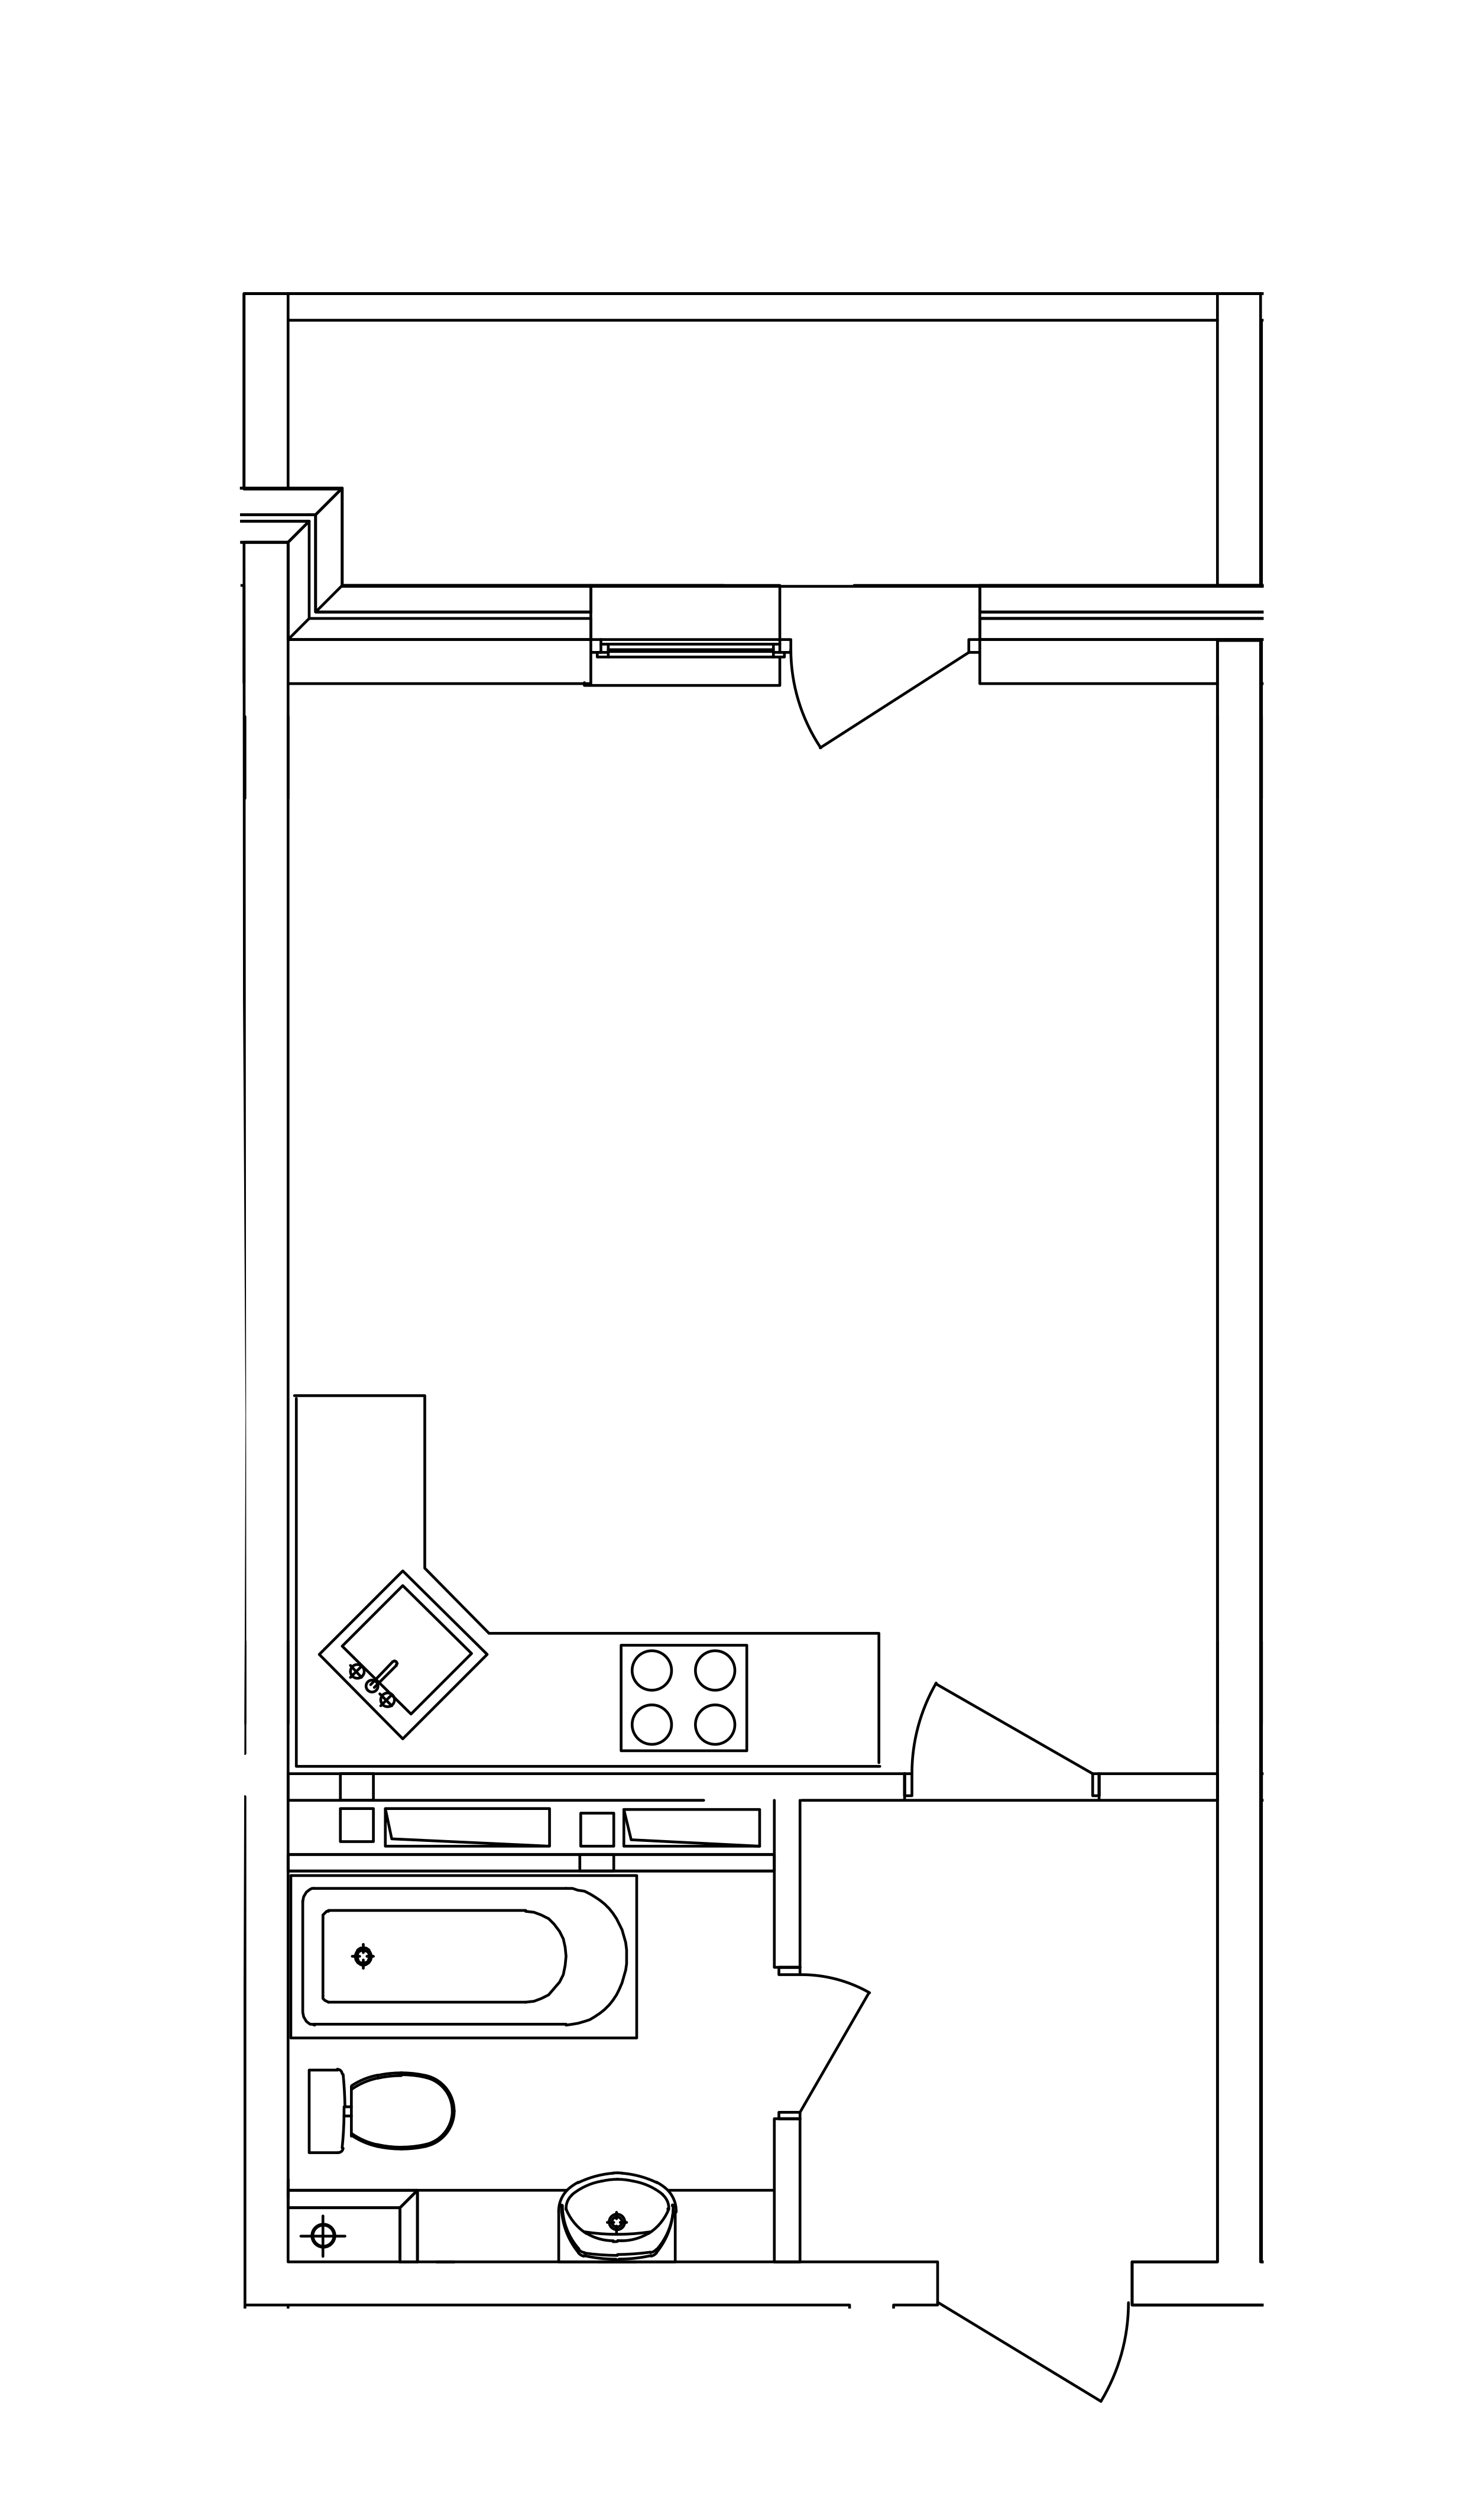 <?xml version="1.0" encoding="UTF-8"?>
<svg id="_Слой_1" data-name=" Слой 1" xmlns="http://www.w3.org/2000/svg" xmlns:xlink="http://www.w3.org/1999/xlink" viewBox="0 0 193.32 326.94">
  <defs>
    <style>
      .cls-1 {
        stroke: #000;
        stroke-linecap: round;
        stroke-linejoin: round;
        stroke-width: .36px;
      }

      .cls-1, .cls-2 {
        fill: none;
      }

      .cls-2 {
        opacity: .52;
      }

      .cls-3 {
        clip-path: url(#clippath);
      }
    </style>
    <clipPath id="clippath">
      <polygon class="cls-2" points="165.27 38.21 63.27 37.91 31.23 37.91 32.11 185.09 31.72 301.91 123 301.91 145.4 321.78 149.97 301.91 165.27 301.91 165.27 38.21"/>
    </clipPath>
  </defs>
  <g class="cls-3">
    <polyline class="cls-1" points="37.68 295.8 122.64 295.8 122.64 301.44 116.88 301.44 116.88 342.36 111.24 342.36 111.12 301.44 32.04 301.44 32.04 234.96 25.2 234.96 25.2 229.32 32.04 229.32 31.92 70.92 37.68 70.92 37.68 295.8"/>
    <polyline class="cls-1" points="148.08 301.44 148.08 295.8 159.24 295.8 159.24 83.64 164.88 83.64 164.88 295.8 166.56 295.8 166.56 301.44 148.08 301.44"/>
    <polyline class="cls-1" points="192 301.44 192 295.8 269.64 295.8 286.56 295.8 286.56 286.44 286.56 83.64 292.2 83.64 292.2 286.44 292.2 295.8 309.24 295.8 372.96 295.8 372.96 301.44 303.48 301.44 275.28 301.44 192 301.44"/>
    <polyline class="cls-1" points="128.16 76.56 196.08 76.56 196.08 80.04 128.16 80.04 128.16 76.56"/>
    <polyline class="cls-1" points="128.16 80.88 196.08 80.88 196.08 83.64 128.16 83.64 128.16 80.88"/>
    <polyline class="cls-1" points="44.76 76.56 41.28 80.04 41.28 67.32 44.76 63.84 44.76 76.56 77.28 76.56 77.28 80.04 41.28 80.04 44.76 76.56 44.76 63.84"/>
    <polyline class="cls-1" points="5.64 63.84 44.76 63.84 41.28 67.32 5.64 67.32 5.64 63.84"/>
    <polyline class="cls-1" points="5.64 68.16 40.44 68.16 37.68 70.92 5.64 70.92 5.64 68.16"/>
    <polyline class="cls-1" points="37.68 242.52 101.28 242.52 101.28 244.68 37.68 244.68 37.68 242.52"/>
    <polyline class="cls-1" points="75.84 244.68 75.84 242.52 80.28 242.52 80.28 244.68 75.84 244.68"/>
    <polyline class="cls-1" points="44.52 231.96 48.84 231.96 48.84 235.44 44.52 235.44 44.52 231.96"/>
    <polyline class="cls-1" points="52.32 288.72 37.68 288.72 37.68 286.44 54.6 286.44 52.32 288.72"/>
    <polyline class="cls-1" points="54.6 286.44 54.6 295.8 52.32 295.8 52.32 288.72 54.6 286.44"/>
    <polyline class="cls-1" points="164.88 38.4 164.88 76.56 159.24 76.56 159.24 38.4"/>
    <line class="cls-1" x1="37.68" y1="38.4" x2="37.68" y2="63.84"/>
    <polyline class="cls-1" points="-42.48 63.84 -45.24 63.84 -45.24 62.4 5.64 62.4 5.64 63.84 44.76 63.84 39 63.84"/>
    <polyline class="cls-1" points="31.92 63.84 31.92 38.4 661.08 38.4 661.08 41.76 665.64 41.76"/>
    <polyline class="cls-1" points="196.08 80.04 196.08 80.88 128.16 80.88 128.16 80.04 196.08 80.04"/>
    <polyline class="cls-1" points="128.16 80.88 128.16 83.64 196.08 83.64 196.08 80.88"/>
    <polyline class="cls-1" points="5.64 67.32 5.64 68.16 40.44 68.16 37.68 70.92 37.68 83.64 40.44 80.88 40.44 68.16 40.44 80.88 37.68 83.64 77.28 83.64 77.28 80.88 40.44 80.88 77.28 80.88 77.28 80.04"/>
    <polyline class="cls-1" points="37.68 83.64 77.28 83.64 77.28 80.88"/>
    <line class="cls-1" x1="44.76" y1="76.56" x2="94.68" y2="76.56"/>
    <line class="cls-1" x1="111.72" y1="76.56" x2="179.64" y2="76.56"/>
    <polyline class="cls-1" points="79.56 84.96 79.56 84.24 95.16 84.24 101.16 84.24"/>
    <polyline class="cls-1" points="76.44 89.28 76.44 89.64 102 89.64 102 85.92"/>
    <polyline class="cls-1" points="101.16 85.32 101.16 85.92 79.56 85.92 79.56 85.32 79.56 85.2 79.56 84.96 101.16 84.96 101.16 85.2 79.56 85.2"/>
    <line class="cls-1" x1="128.16" y1="80.04" x2="128.16" y2="76.56"/>
    <polyline class="cls-1" points="128.16 89.28 128.16 83.64 128.16 85.32 127.32 85.32 126.72 85.32 126.72 84.24 126.72 83.64 128.16 83.64"/>
    <polyline class="cls-1" points="78.12 85.32 77.28 85.32 77.28 83.64 77.28 89.28"/>
    <polyline class="cls-1" points="79.56 84.24 78.6 84.24 78.6 85.32 79.56 85.32"/>
    <polyline class="cls-1" points="101.16 85.2 101.16 85.32 102 85.32 102 84.24 101.16 84.24 101.16 84.96"/>
    <polyline class="cls-1" points="78.6 85.32 78.12 85.32 78.12 85.92 79.56 85.92"/>
    <polyline class="cls-1" points="101.16 85.92 102.6 85.92 102.6 85.32 102 85.32"/>
    <polyline class="cls-1" points="102 84.24 102 83.64 103.44 83.64 103.44 84.24 103.44 85.32 102.84 85.32 102.6 85.32"/>
    <line class="cls-1" x1="78.6" y1="83.64" x2="77.28" y2="83.64"/>
    <polyline class="cls-1" points="5.64 63.84 5.64 67.32 41.28 67.32 41.28 80.04 77.28 80.04 77.28 76.56 102 76.56 102 82.8 102 83.4 102 83.64 78.6 83.64 78.6 84.24"/>
    <polyline class="cls-1" points="5.64 68.16 5.64 70.92 37.68 70.92 37.68 83.64"/>
    <polyline class="cls-1" points="31.92 89.28 31.92 76.56 5.64 76.56 -45.24 76.56 -45.24 70.92 -45.24 73.8 -42.48 73.8"/>
    <polyline class="cls-1" points="2.76 73.8 2.76 70.92 -18.48 70.92 -18.48 73.8 2.76 73.8"/>
    <polyline class="cls-1" points="5.64 76.56 5.64 70.92 5.64 73.8 2.76 73.8"/>
    <line class="cls-1" x1="3.48" y1="72.12" x2="-19.08" y2="72.12"/>
    <line class="cls-1" x1="-19.08" y1="72.6" x2="3.48" y2="72.6"/>
    <line class="cls-1" x1="5.64" y1="70.92" x2="2.76" y2="70.92"/>
    <polyline class="cls-1" points="165 235.44 165 231.96 180.48 231.96 180.48 235.44"/>
    <line class="cls-1" x1="219.36" y1="235.44" x2="165" y2="235.44"/>
    <polyline class="cls-1" points="180.48 231.96 181.32 231.96 181.32 234.84 180.48 234.84 180.48 231.96"/>
    <line class="cls-1" x1="181.32" y1="231.96" x2="201.84" y2="220.2"/>
    <line class="cls-1" x1="180.48" y1="231.96" x2="180.48" y2="234.84"/>
    <polyline class="cls-1" points="159.24 235.44 159.24 231.96 143.76 231.96 143.76 235.44"/>
    <polyline class="cls-1" points="37.68 235.44 37.68 231.96 118.32 231.96 118.32 235.44"/>
    <line class="cls-1" x1="159.24" y1="235.44" x2="104.88" y2="235.44"/>
    <line class="cls-1" x1="92.04" y1="235.44" x2="37.68" y2="235.44"/>
    <polyline class="cls-1" points="118.32 234.84 119.28 234.84 119.28 231.96 118.32 231.96 118.32 234.84"/>
    <polyline class="cls-1" points="143.76 231.96 142.92 231.96 142.92 234.84 143.76 234.84 143.76 231.96"/>
    <line class="cls-1" x1="142.92" y1="231.96" x2="122.4" y2="220.2"/>
    <line class="cls-1" x1="118.32" y1="231.96" x2="118.32" y2="234.84"/>
    <line class="cls-1" x1="143.76" y1="231.96" x2="143.76" y2="234.84"/>
    <polyline class="cls-1" points="101.28 295.8 104.64 295.8 104.64 277.08 101.28 277.08 101.28 295.8"/>
    <polyline class="cls-1" points="104.64 235.44 104.64 257.28 101.28 257.28 101.28 235.44"/>
    <polyline class="cls-1" points="101.88 257.28 101.88 258.24 104.64 258.24 104.64 257.28 101.88 257.28"/>
    <polyline class="cls-1" points="104.64 277.08 104.64 276.24 101.88 276.24 101.88 277.08 104.64 277.08"/>
    <line class="cls-1" x1="104.64" y1="276.24" x2="113.64" y2="260.64"/>
    <path class="cls-1" d="M113.74,260.61c-2.73-1.56-5.82-2.38-8.97-2.37"/>
    <line class="cls-1" x1="104.64" y1="257.28" x2="101.88" y2="257.28"/>
    <line class="cls-1" x1="104.64" y1="277.08" x2="101.88" y2="277.08"/>
    <polyline class="cls-1" points="196.08 317.4 196.08 301.44 192.6 301.44 192.6 317.4 196.08 317.4"/>
    <polyline class="cls-1" points="195.48 317.4 195.48 318.36 192.6 318.36 192.6 317.4 195.48 317.4"/>
    <line class="cls-1" x1="192.6" y1="317.4" x2="195.48" y2="317.4"/>
    <line class="cls-1" x1="37.68" y1="287.28" x2="37.68" y2="285"/>
    <polyline class="cls-1" points="37.68 242.52 101.28 242.52 101.28 244.68 37.68 244.68 37.68 242.52"/>
    <line class="cls-1" x1="59.4" y1="295.8" x2="57.12" y2="295.8"/>
    <polyline class="cls-1" points="73.08 289.32 73.08 295.8 88.32 295.8 88.32 289.32"/>
    <line class="cls-1" x1="83.16" y1="295.8" x2="78.24" y2="295.8"/>
    <line class="cls-1" x1="81.96" y1="290.64" x2="81.12" y2="290.64"/>
    <line class="cls-1" x1="80.64" y1="291.96" x2="80.64" y2="291.12"/>
    <line class="cls-1" x1="80.28" y1="290.64" x2="79.44" y2="290.64"/>
    <line class="cls-1" x1="80.64" y1="290.16" x2="80.64" y2="289.32"/>
    <line class="cls-1" x1="39.6" y1="263.04" x2="39.6" y2="248.64"/>
    <line class="cls-1" x1="41.04" y1="246.96" x2="74.04" y2="246.96"/>
    <line class="cls-1" x1="41.04" y1="264.72" x2="74.04" y2="264.72"/>
    <polyline class="cls-1" points="38.04 245.28 38.04 266.52 83.28 266.52 83.28 245.28 38.04 245.28"/>
    <line class="cls-1" x1="68.76" y1="261.84" x2="42.96" y2="261.84"/>
    <line class="cls-1" x1="42.24" y1="261" x2="42.24" y2="250.8"/>
    <line class="cls-1" x1="68.76" y1="249.84" x2="42.96" y2="249.84"/>
    <line class="cls-1" x1="47.52" y1="256.32" x2="47.52" y2="257.4"/>
    <line class="cls-1" x1="47.04" y1="255.84" x2="46.08" y2="255.84"/>
    <line class="cls-1" x1="47.52" y1="255.36" x2="47.52" y2="254.28"/>
    <line class="cls-1" x1="48" y1="255.84" x2="48.84" y2="255.84"/>
    <path class="cls-1" d="M44.75,280.88c.15-1.41.23-2.83.25-4.25"/>
    <path class="cls-1" d="M44.2,281.52c.34.01.63-.23.68-.57"/>
    <polyline class="cls-1" points="44.16 281.52 40.44 281.52 40.44 270.72 44.16 270.72"/>
    <path class="cls-1" d="M44.76,271.21c-.03-.34-.31-.6-.65-.6"/>
    <path class="cls-1" d="M45.12,275.52c-.02-1.41-.1-2.82-.24-4.23"/>
    <polyline class="cls-1" points="45.96 275.52 45 275.52 45 276.72 45.96 276.72"/>
    <line class="cls-1" x1="126.72" y1="85.32" x2="107.28" y2="97.8"/>
    <path class="cls-1" d="M103.44,84.91c0,4.59,1.36,9.07,3.91,12.89"/>
    <polyline class="cls-1" points="38.52 182.52 55.56 182.52 55.56 205.08 63.96 213.6 114.96 213.6 114.96 230.52"/>
    <polyline class="cls-1" points="38.76 182.88 38.76 231 115.08 231"/>
    <polyline class="cls-1" points="97.68 228.96 81.24 228.96 81.24 215.16 97.68 215.16 97.68 228.96"/>
    <polyline class="cls-1" points="63.72 216.36 52.68 227.4 41.76 216.36 52.68 205.44 63.72 216.36"/>
    <polyline class="cls-1" points="52.68 207.36 61.68 216.24 53.76 224.16 44.76 215.28 52.68 207.36"/>
    <line class="cls-1" x1="51.36" y1="217.32" x2="48.48" y2="220.32"/>
    <line class="cls-1" x1="48.96" y1="220.68" x2="51.84" y2="217.8"/>
    <line class="cls-1" x1="49.68" y1="221.52" x2="51.24" y2="223.08"/>
    <line class="cls-1" x1="51.24" y1="221.64" x2="49.8" y2="223.08"/>
    <line class="cls-1" x1="45.84" y1="217.8" x2="47.28" y2="219.36"/>
    <line class="cls-1" x1="47.28" y1="217.92" x2="45.84" y2="219.36"/>
    <line class="cls-1" x1="122.64" y1="301.08" x2="144" y2="314.04"/>
    <path class="cls-1" d="M144,314.04c2.36-3.89,3.6-8.35,3.6-12.9"/>
    <line class="cls-1" x1="191.52" y1="301.44" x2="170.16" y2="314.4"/>
    <path class="cls-1" d="M166.68,301.38c0,4.54,1.24,9,3.59,12.89"/>
    <line class="cls-1" x1="-5.88" y1="73.8" x2="4.08" y2="73.8"/>
    <line class="cls-1" x1="101.28" y1="286.44" x2="87.48" y2="286.44"/>
    <polyline class="cls-1" points="74.16 286.44 54.6 286.44 54.6 295.8"/>
    <line class="cls-1" x1="77.28" y1="89.4" x2="37.68" y2="89.4"/>
    <line class="cls-1" x1="196.08" y1="89.4" x2="165" y2="89.4"/>
    <line class="cls-1" x1="159.24" y1="89.4" x2="128.16" y2="89.4"/>
    <line class="cls-1" x1="45.12" y1="292.44" x2="39.36" y2="292.44"/>
    <line class="cls-1" x1="42.24" y1="289.8" x2="42.24" y2="295.08"/>
    <polyline class="cls-1" points="48.84 240.84 48.84 236.52 44.52 236.52 44.52 240.84 48.84 240.84"/>
    <polyline class="cls-1" points="80.28 241.44 80.28 237.12 75.96 237.12 75.96 241.44 80.28 241.44"/>
    <polyline class="cls-1" points="71.88 241.44 50.4 241.44 50.4 236.52 71.88 236.52 71.88 241.44 51.24 240.48 50.4 236.52"/>
    <polyline class="cls-1" points="99.36 236.64 99.36 241.44 81.6 241.44 81.6 236.64 99.36 236.64"/>
    <polyline class="cls-1" points="81.6 236.64 82.56 240.6 99.36 241.44"/>
    <line class="cls-1" x1="37.68" y1="288.72" x2="52.32" y2="288.72"/>
    <line class="cls-1" x1="37.68" y1="286.44" x2="54.6" y2="286.44"/>
    <line class="cls-1" x1="52.32" y1="295.8" x2="52.32" y2="288.72"/>
    <polyline class="cls-1" points="-.24 230.88 .96 230.88 .96 233.64 -.24 233.64 -.24 230.88 -.24 233.64 .96 233.64 .96 230.88 -.24 230.88"/>
    <polyline class="cls-1" points="4.08 219.24 24.12 230.88 25.32 230.88 25.32 233.64 25.32 230.88 24.12 230.88 24.12 233.64 25.32 233.64 24.12 233.64 24.12 230.88 4.08 219.24"/>
    <line class="cls-1" x1="104.64" y1="295.8" x2="101.28" y2="295.8"/>
    <line class="cls-1" x1="37.68" y1="287.4" x2="37.68" y2="285.12"/>
    <line class="cls-1" x1="59.4" y1="295.8" x2="57.12" y2="295.8"/>
    <line class="cls-1" x1="83.16" y1="295.8" x2="78.24" y2="295.8"/>
    <polyline class="cls-1" points="104.76 321 111.24 321 111.24 305.76 104.76 305.76"/>
    <line class="cls-1" x1="105.96" y1="312.12" x2="105.96" y2="312.96"/>
    <line class="cls-1" x1="107.28" y1="313.44" x2="106.44" y2="313.44"/>
    <line class="cls-1" x1="105.96" y1="313.92" x2="105.96" y2="314.64"/>
    <line class="cls-1" x1="105.48" y1="313.44" x2="104.76" y2="313.44"/>
    <line class="cls-1" x1="32.04" y1="301.44" x2="32.04" y2="352.44"/>
    <line class="cls-1" x1="37.68" y1="301.44" x2="37.68" y2="352.44"/>
    <line class="cls-1" x1="-5.88" y1="73.8" x2="4.08" y2="73.8"/>
    <line class="cls-1" x1="159.24" y1="41.88" x2="37.68" y2="41.88"/>
    <polyline class="cls-1" points="286.56 41.88 286.56 76.68 165 76.68 165 41.88 286.56 41.88 165 41.88"/>
    <path class="cls-1" d="M122.45,220.1c-2.07,3.59-3.17,7.66-3.17,11.81"/>
    <line class="cls-1" x1="87.96" y1="288.36" x2="87.96" y2="288.48"/>
    <line class="cls-1" x1="80.88" y1="295.56" x2="80.76" y2="295.56"/>
    <line class="cls-1" x1="87.96" y1="288.36" x2="87.96" y2="288.48"/>
    <polyline class="cls-1" points="73.44 288.36 73.44 288.48 73.44 288.36"/>
    <line class="cls-1" x1="80.76" y1="295.56" x2="80.52" y2="295.56"/>
    <line class="cls-1" x1="74.04" y1="288.96" x2="74.04" y2="288.84"/>
    <line class="cls-1" x1="87.36" y1="288.84" x2="87.36" y2="288.96"/>
    <path class="cls-1" d="M81.72,290.58c0-.56-.46-1.02-1.02-1.02s-1.02.46-1.02,1.02.46,1.02,1.02,1.02,1.02-.46,1.02-1.02"/>
    <path class="cls-1" d="M81.36,290.58c0-.36-.3-.66-.66-.66s-.66.3-.66.66.3.66.66.66.66-.3.66-.66"/>
    <polyline class="cls-1" points="74.04 246.96 74.88 246.96 75.6 247.2 76.44 247.32 77.16 247.68 77.76 248.04 78.48 248.52 79.08 249 79.68 249.6 80.16 250.2 80.64 250.92 81 251.64 81.36 252.36 81.6 253.2 81.84 254.04 81.96 255 81.96 255.84 81.96 256.8 81.84 257.64 81.6 258.48 81.36 259.32 81 260.16 80.64 260.88 80.16 261.6 79.68 262.2 79.08 262.8 78.48 263.28 77.76 263.76 77.16 264.12 76.44 264.36 75.6 264.6 74.88 264.72 74.04 264.84"/>
    <polyline class="cls-1" points="39.6 248.64 39.72 248.04 40.08 247.44 40.56 247.08 40.8 246.96 41.04 246.96"/>
    <polyline class="cls-1" points="41.16 264.84 40.8 264.72 40.56 264.72 40.08 264.36 39.72 263.76 39.6 263.16"/>
    <polyline class="cls-1" points="47.52 256.8 47.76 256.68 48.12 256.56 48.24 256.2 48.36 255.84 48.24 255.48 48.12 255.24 47.76 255.12 47.52 255 47.16 255.12 46.92 255.24 46.8 255.48 46.68 255.84 46.8 256.2 46.92 256.56 47.16 256.68 47.52 256.8"/>
    <polyline class="cls-1" points="68.76 249.96 69.84 250.08 70.8 250.44 71.76 250.92 72.48 251.64 73.2 252.6 73.68 253.56 73.92 254.64 74.04 255.84 73.92 257.04 73.68 258.24 73.2 259.2 72.48 260.04 71.76 260.88 70.8 261.36 69.84 261.72 68.76 261.84"/>
    <polyline class="cls-1" points="42.96 261.84 42.72 261.72 42.48 261.6 42.24 261.36 42.24 261"/>
    <polyline class="cls-1" points="42.24 250.8 42.24 250.44 42.48 250.2 42.72 249.96 42.96 249.96"/>
    <polyline class="cls-1" points="47.52 257.04 47.88 256.92 48.24 256.68 48.48 256.32 48.6 255.84 48.48 255.48 48.24 255 47.88 254.76 47.52 254.76 47.16 254.76 46.8 255 46.56 255.48 46.44 255.84 46.56 256.32 46.8 256.68 47.16 256.92 47.52 257.04"/>
    <path class="cls-1" d="M87.84,225.54c0-1.42-1.16-2.58-2.58-2.58s-2.58,1.16-2.58,2.58,1.16,2.58,2.58,2.58,2.58-1.16,2.58-2.58"/>
    <path class="cls-1" d="M96.12,225.54c0-1.42-1.16-2.58-2.58-2.58s-2.58,1.16-2.58,2.58,1.16,2.58,2.58,2.58,2.58-1.16,2.58-2.58"/>
    <path class="cls-1" d="M49.44,220.5c0-.43-.35-.78-.78-.78s-.78.35-.78.78.35.78.78.78.78-.35.78-.78"/>
    <path class="cls-1" d="M51.6,222.3c0-.5-.4-.9-.9-.9s-.9.4-.9.9.4.9.9.9.9-.4.9-.9"/>
    <path class="cls-1" d="M47.64,218.58c0-.5-.4-.9-.9-.9s-.9.4-.9.9.4.9.9.9.9-.4.9-.9"/>
    <polyline class="cls-1" points="51.36 217.32 51.6 217.2 51.84 217.32 51.96 217.56 51.84 217.68 51.84 217.8"/>
    <path class="cls-1" d="M87.84,218.46c0-1.42-1.16-2.58-2.58-2.58s-2.58,1.16-2.58,2.58,1.16,2.58,2.58,2.58,2.58-1.16,2.58-2.58"/>
    <path class="cls-1" d="M96.12,218.46c0-1.42-1.16-2.58-2.58-2.58s-2.58,1.16-2.58,2.58,1.16,2.58,2.58,2.58,2.58-1.16,2.58-2.58"/>
    <path class="cls-1" d="M43.68,292.38c0-.76-.62-1.38-1.38-1.38s-1.38.62-1.38,1.38.62,1.38,1.38,1.38,1.38-.62,1.38-1.38"/>
    <path class="cls-1" d="M43.8,292.38c0-.83-.67-1.5-1.5-1.5s-1.5.67-1.5,1.5.67,1.5,1.5,1.5,1.5-.67,1.5-1.5"/>
    <path class="cls-1" d="M4.07,219.22c-2.04,3.53-3.11,7.53-3.11,11.61"/>
    <path class="cls-1" d="M4.07,219.22c-2.04,3.53-3.11,7.53-3.11,11.61"/>
    <path class="cls-1" d="M106.68,313.38c0-.36-.3-.66-.66-.66s-.66.3-.66.66.3.66.66.66.66-.3.66-.66"/>
    <path class="cls-1" d="M107.04,313.38c0-.56-.46-1.02-1.02-1.02s-1.02.46-1.02,1.02.46,1.02,1.02,1.02,1.02-.46,1.02-1.02"/>
    <line class="cls-1" x1="104.16" y1="306.72" x2="104.28" y2="306.72"/>
    <line class="cls-1" x1="104.28" y1="320.16" x2="104.16" y2="320.16"/>
    <line class="cls-1" x1="104.76" y1="321" x2="104.52" y2="321"/>
    <line class="cls-1" x1="110.88" y1="313.44" x2="110.88" y2="313.56"/>
    <line class="cls-1" x1="103.92" y1="320.64" x2="103.8" y2="320.64"/>
    <line class="cls-1" x1="103.68" y1="306.12" x2="103.8" y2="306.12"/>
    <line class="cls-1" x1="110.88" y1="313.32" x2="110.88" y2="313.44"/>
    <line class="cls-1" x1="103.68" y1="306.12" x2="103.92" y2="306.12"/>
    <line class="cls-1" x1="104.52" y1="305.76" x2="104.76" y2="305.76"/>
    <polyline class="cls-1" points="148.08 301.44 148.08 295.8 159.24 295.8 159.24 83.76 165 83.76 165 295.8 166.56 295.8 166.56 301.44 148.08 301.44"/>
    <polyline class="cls-1" points="192 301.44 192 295.8 269.64 295.8 286.56 295.8 286.56 286.44 286.56 83.76 292.2 83.76 292.2 286.44 292.2 295.8 309.24 295.8 372.96 295.8 372.96 301.44 303.48 301.44 275.28 301.44 192 301.44"/>
    <polyline class="cls-1" points="669 76.68 44.76 76.68 44.76 63.96 31.92 63.96 31.92 38.4 669 38.4 669 76.68"/>
    <line class="cls-1" x1="32.04" y1="104.4" x2="32.04" y2="93.72"/>
    <line class="cls-1" x1="37.68" y1="104.4" x2="37.68" y2="93.72"/>
    <line class="cls-1" x1="159.24" y1="104.4" x2="159.24" y2="93.72"/>
    <line class="cls-1" x1="165" y1="104.4" x2="165" y2="93.72"/>
    <line class="cls-1" x1="32.04" y1="225.36" x2="32.04" y2="214.68"/>
    <line class="cls-1" x1="37.68" y1="225.36" x2="37.68" y2="214.68"/>
    <line class="cls-1" x1="159.24" y1="225.36" x2="159.24" y2="214.68"/>
    <line class="cls-1" x1="165" y1="225.36" x2="165" y2="214.68"/>
    <line class="cls-1" x1="173.64" y1="235.44" x2="184.32" y2="235.44"/>
    <polygon points="180.6 144.24 180.48 144.12 180.36 144 180.24 144.12 180.12 144.24 180.24 144.36 180.36 144.48 180.48 144.36 180.6 144.24"/>
    <path class="cls-1" d="M74.04,288.88c.52,1.31,1.44,2.43,2.63,3.2"/>
    <path class="cls-1" d="M76.72,292.07c1.06.64,2.26.97,3.5.97"/>
    <path class="cls-1" d="M80.19,293.16c.18,0,.37,0,.55-.02"/>
    <path class="cls-1" d="M80.79,293.02c.18.01.36.02.55.02"/>
    <path class="cls-1" d="M81.31,293.04c1.23,0,2.44-.34,3.5-.97"/>
    <path class="cls-1" d="M84.86,292.08c1.19-.77,2.1-1.88,2.62-3.19"/>
    <path class="cls-1" d="M76.43,291.87c1.42.22,2.85.33,4.28.33"/>
    <path class="cls-1" d="M80.74,292.2c1.43,0,2.86-.11,4.28-.32"/>
    <path class="cls-1" d="M80.96,295.44c1.42,0,2.84-.16,4.22-.47"/>
    <path class="cls-1" d="M85.18,295.05c.28-.06.53-.22.71-.44"/>
    <path class="cls-1" d="M85.9,294.54c1.41-1.73,2.18-3.89,2.18-6.12"/>
    <path class="cls-1" d="M73.56,288.42c0,2.1.77,4.12,2.16,5.69"/>
    <path class="cls-1" d="M75.67,294.17c.2.23.48.38.78.42"/>
    <path class="cls-1" d="M76.45,294.65c1.43.2,2.86.3,4.3.31"/>
    <path class="cls-1" d="M80.78,294.84c1.44-.01,2.88-.12,4.3-.31"/>
    <path class="cls-1" d="M85.07,294.59c.3-.04.58-.19.78-.42"/>
    <path class="cls-1" d="M85.91,294.17c1.4-1.59,2.17-3.63,2.17-5.74"/>
    <path class="cls-1" d="M73.44,288.42c0,2.23.77,4.4,2.19,6.13"/>
    <path class="cls-1" d="M75.65,294.62c.18.22.43.38.71.44"/>
    <path class="cls-1" d="M76.38,294.98c1.38.31,2.78.47,4.19.47"/>
    <path class="cls-1" d="M88.44,289.29v-.17"/>
    <path class="cls-1" d="M88.44,289.14c0-1.18-.54-2.3-1.46-3.04"/>
    <path class="cls-1" d="M86.92,286.05c-.32-.25-.66-.47-1.01-.66"/>
    <path class="cls-1" d="M85.96,285.46c-1.46-.71-3.04-1.14-4.66-1.26"/>
    <path class="cls-1" d="M81.33,284.18c-.18-.01-.36-.02-.54-.02"/>
    <path class="cls-1" d="M80.74,284.16c-.18,0-.36,0-.53.02"/>
    <path class="cls-1" d="M80.24,284.2c-1.61.12-3.17.55-4.62,1.25"/>
    <path class="cls-1" d="M75.62,285.39c-.36.19-.7.41-1.02.66"/>
    <path class="cls-1" d="M74.54,286.1c-.92.74-1.46,1.86-1.46,3.04"/>
    <path class="cls-1" d="M73.08,289.12v.17"/>
    <path class="cls-1" d="M87.48,288.78c0-.68-.3-1.32-.81-1.76"/>
    <path class="cls-1" d="M86.7,287c-1.1-.9-2.42-1.5-3.82-1.75"/>
    <path class="cls-1" d="M82.85,285.25c-.69-.16-1.4-.25-2.11-.25"/>
    <path class="cls-1" d="M80.78,285c-.71,0-1.41.09-2.1.25"/>
    <path class="cls-1" d="M78.65,285.25c-1.4.25-2.71.85-3.82,1.75"/>
    <path class="cls-1" d="M74.85,287.02c-.51.44-.81,1.09-.81,1.77"/>
    <path class="cls-1" d="M46.02,279.04c1.02.7,2.17,1.2,3.38,1.45"/>
    <path class="cls-1" d="M49.35,280.46c1.03.23,2.08.35,3.14.35"/>
    <path class="cls-1" d="M52.5,280.8c1.08,0,2.16-.12,3.21-.36"/>
    <path class="cls-1" d="M55.71,280.44c2.02-.48,3.45-2.29,3.46-4.37"/>
    <path class="cls-1" d="M59.16,276.05c0-2.08-1.43-3.88-3.45-4.36"/>
    <path class="cls-1" d="M55.71,271.68c-1.05-.24-2.13-.36-3.21-.36"/>
    <path class="cls-1" d="M52.49,271.44c-1.06,0-2.11.12-3.14.35"/>
    <path class="cls-1" d="M49.41,271.76c-1.21.25-2.36.74-3.38,1.45"/>
    <path class="cls-1" d="M55.69,280.69c2.17-.48,3.72-2.41,3.72-4.64"/>
    <path class="cls-1" d="M59.4,276.07c0-2.23-1.55-4.16-3.72-4.64"/>
    <path class="cls-1" d="M55.63,271.42c-1.04-.23-2.1-.34-3.16-.34"/>
    <path class="cls-1" d="M52.55,271.08c-1.08,0-2.16.11-3.21.35"/>
    <path class="cls-1" d="M49.34,271.39c-1.19.24-2.33.7-3.34,1.37"/>
    <line class="cls-1" x1="45.96" y1="272.88" x2="45.96" y2="279.36"/>
    <path class="cls-1" d="M46.01,279.27c1.01.68,2.15,1.17,3.34,1.43"/>
    <path class="cls-1" d="M49.28,280.69c1.05.23,2.13.35,3.21.35"/>
    <path class="cls-1" d="M52.55,281.04c1.06,0,2.11-.12,3.15-.34"/>
    <path class="cls-1" d="M104.22,306.6c-.68,0-1.32.29-1.77.8"/>
    <path class="cls-1" d="M102.45,307.38c-.91,1.11-1.51,2.43-1.76,3.84"/>
    <path class="cls-1" d="M100.69,311.29c-.17.69-.25,1.4-.25,2.11"/>
    <path class="cls-1" d="M100.44,313.37c0,.71.08,1.42.25,2.11"/>
    <path class="cls-1" d="M100.81,315.41c.25,1.39.85,2.7,1.74,3.79"/>
    <path class="cls-1" d="M102.53,319.26c.42.5,1.04.78,1.69.78"/>
    <path class="cls-1" d="M104.59,305.64c-1.18,0-2.31.53-3.05,1.46"/>
    <path class="cls-1" d="M101.57,307.18c-.25.32-.48.66-.66,1.03"/>
    <path class="cls-1" d="M100.91,308.15c-.72,1.46-1.15,3.04-1.27,4.66"/>
    <path class="cls-1" d="M99.62,312.83c-.01.18-.02.35-.02.53"/>
    <path class="cls-1" d="M99.6,313.29c0,.18,0,.36.02.54"/>
    <path class="cls-1" d="M99.64,313.85c.12,1.62.55,3.2,1.27,4.65"/>
    <path class="cls-1" d="M100.91,318.56c.19.36.41.71.66,1.03"/>
    <path class="cls-1" d="M101.54,319.54c.74.92,1.86,1.46,3.04,1.46"/>
    <path class="cls-1" d="M103.98,320.64c2.23,0,4.4-.77,6.12-2.19"/>
    <path class="cls-1" d="M110.07,318.43c.21-.18.36-.42.43-.7"/>
    <path class="cls-1" d="M110.53,317.71c.31-1.38.47-2.79.47-4.21"/>
    <path class="cls-1" d="M103.86,320.52c2.1,0,4.12-.77,5.69-2.16"/>
    <path class="cls-1" d="M109.62,318.41c.23-.2.37-.47.41-.77"/>
    <path class="cls-1" d="M110.1,317.59c.2-1.43.3-2.86.3-4.3"/>
    <path class="cls-1" d="M110.28,313.31c0-1.44-.11-2.87-.31-4.29"/>
    <path class="cls-1" d="M110.03,309.01c-.04-.29-.18-.56-.4-.76"/>
    <path class="cls-1" d="M109.61,308.17c-1.59-1.4-3.63-2.17-5.74-2.17"/>
    <path class="cls-1" d="M110.88,313.27c0-1.42-.16-2.84-.47-4.22"/>
    <path class="cls-1" d="M110.49,309.03c-.06-.28-.22-.53-.44-.71"/>
    <path class="cls-1" d="M110.04,308.29c-1.71-1.4-3.85-2.17-6.05-2.17"/>
    <path class="cls-1" d="M107.32,317.64c.22-1.41.33-2.84.33-4.27"/>
    <path class="cls-1" d="M107.64,313.38c0-1.43-.11-2.86-.33-4.27"/>
    <path class="cls-1" d="M104.43,320.05c1.31-.52,2.43-1.44,3.2-2.62"/>
    <path class="cls-1" d="M107.63,317.36c.63-1.05.97-2.26.97-3.49"/>
    <path class="cls-1" d="M108.6,313.9c0-.18,0-.36-.02-.55"/>
    <path class="cls-1" d="M108.58,313.3c.02-.18.02-.37.02-.55"/>
    <path class="cls-1" d="M108.6,312.79c0-1.24-.34-2.45-.98-3.51"/>
    <path class="cls-1" d="M107.65,309.24c-.77-1.2-1.9-2.13-3.22-2.65"/>
  </g>
</svg>